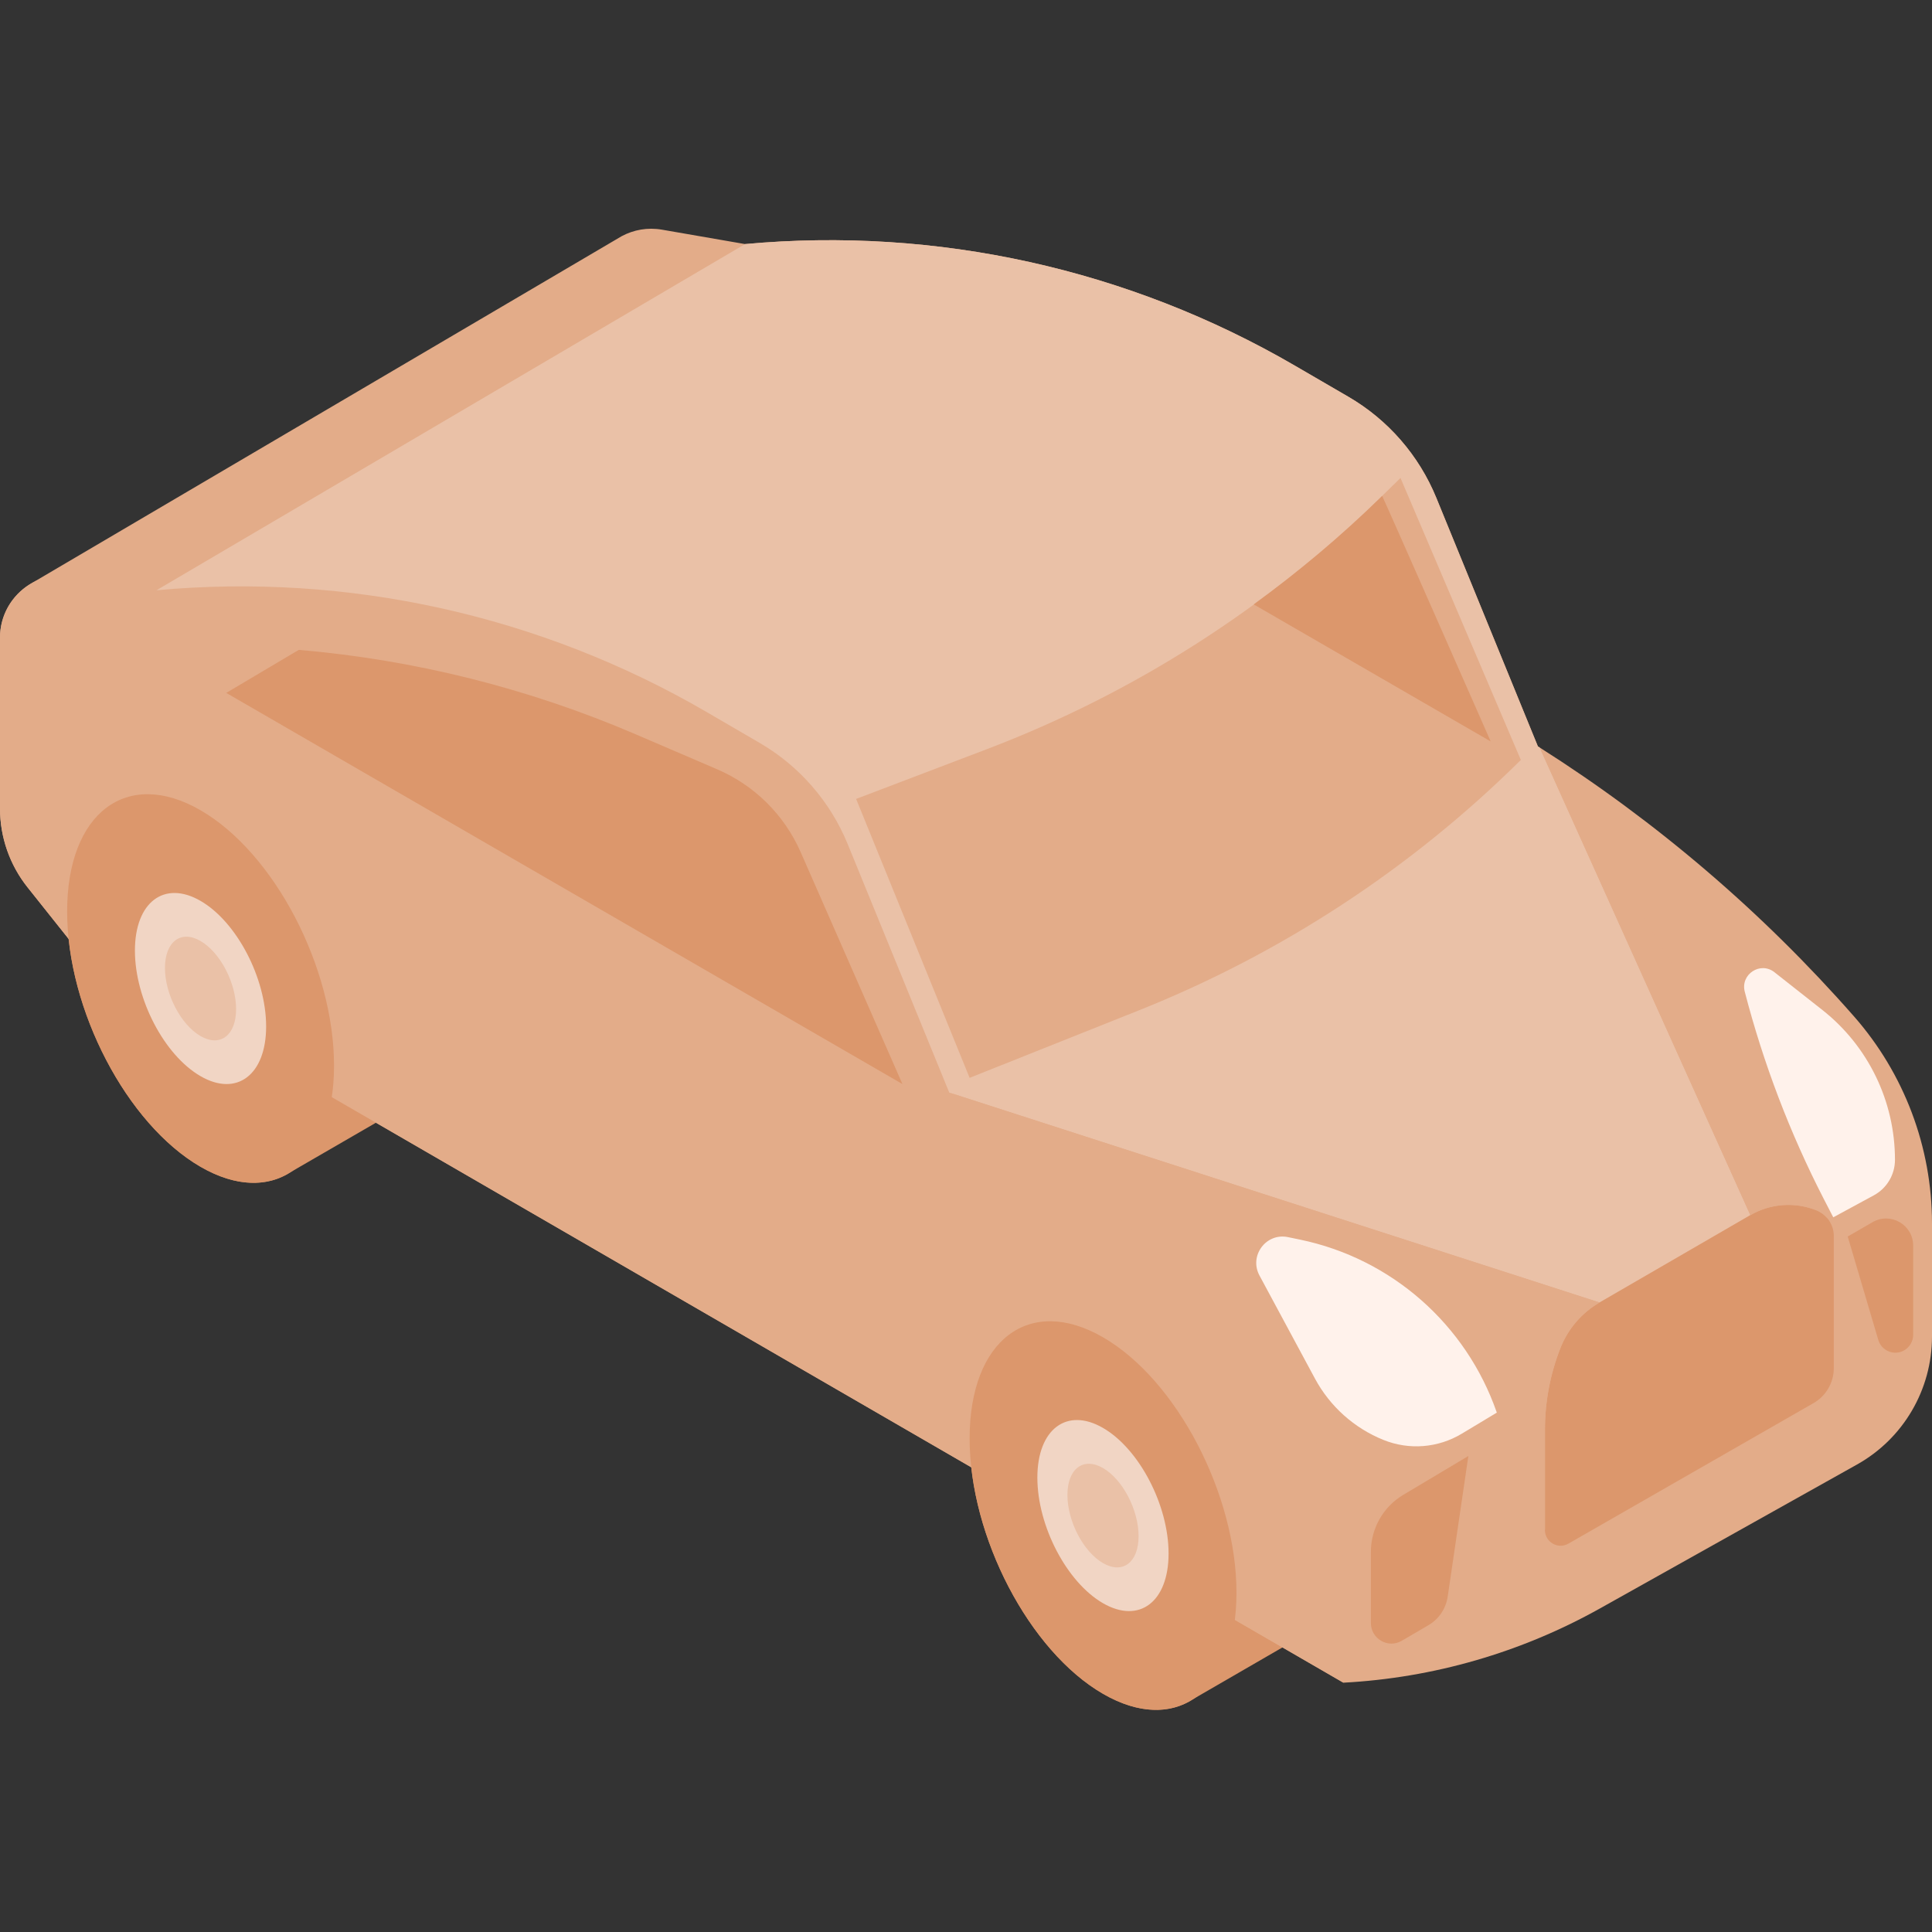 <svg xmlns="http://www.w3.org/2000/svg" width="48" height="48" viewBox="0 0 48 48" fill="none"><rect x="0" y="0" width="48" height="48" fill="#333333" stroke="none"/><path d="M34.199 39.578L30.13 36.709C29.532 35.21 28.535 33.878 27.405 33.225C25.574 32.166 24.09 33.29 24.09 35.736C24.09 38.182 25.574 41.024 27.405 42.083C28.273 42.585 29.063 42.596 29.653 42.208L34.199 39.578Z" fill="#DC976C"></path><path d="M46.063 25.253C43.79 22.665 41.16 20.415 38.252 18.571L38.209 18.544L35.687 12.371C35.254 11.314 34.486 10.43 33.5 9.857L32.174 9.086C28.044 6.682 23.269 5.626 18.512 6.064L16.446 5.706C16.087 5.644 15.741 5.71 15.447 5.867L0.832 14.463C0.815 14.473 0.799 14.483 0.782 14.493L0.735 14.521L0.736 14.521C0.298 14.794 0 15.278 0 15.844V20.085C0 20.798 0.241 21.489 0.685 22.046L1.922 23.6L33.375 41.806C35.613 41.687 37.794 41.056 39.751 39.961L46.136 36.386C47.287 35.743 48 34.525 48 33.205V30.396C48 28.503 47.311 26.674 46.063 25.253Z" fill="#E3AC89"></path><path d="M11.777 26.483L7.709 23.615C7.11 22.116 6.113 20.784 4.983 20.131C3.152 19.071 1.668 20.196 1.668 22.642C1.668 25.088 3.152 27.929 4.983 28.989C5.851 29.491 6.641 29.501 7.232 29.114L11.777 26.483Z" fill="#DC976C"></path><path d="M17.55 17.686L18.876 18.457C19.861 19.031 20.63 19.915 21.062 20.972L23.585 27.145C26.444 28.958 29.036 31.164 31.283 33.699L31.414 33.847C32.678 35.272 33.376 37.112 33.376 39.018V41.805L1.922 23.6L0.685 22.046C0.241 21.489 0 20.798 0 20.085V15.844C0 14.876 0.87 14.142 1.821 14.307L3.888 14.665C8.644 14.227 13.419 15.283 17.55 17.686Z" fill="#E3AC89"></path><path d="M38.251 18.571L38.208 18.544L35.685 12.371C35.253 11.314 34.485 10.43 33.499 9.857L32.173 9.086C28.043 6.682 23.268 5.626 18.511 6.064L3.887 14.665C8.643 14.227 13.418 15.283 17.549 17.686L18.875 18.458C19.86 19.031 20.629 19.916 21.061 20.972L23.584 27.145L39.74 32.36L43.486 30.19L38.251 18.571Z" fill="#EAC1A7"></path><path d="M30.72 39.572C30.72 42.018 29.236 43.142 27.405 42.083C25.574 41.024 24.09 38.182 24.09 35.736C24.09 33.29 25.574 32.166 27.405 33.225C29.236 34.284 30.72 37.126 30.72 39.572Z" fill="#DC976C"></path><path d="M29.033 38.597C29.033 39.799 28.304 40.352 27.403 39.831C26.503 39.311 25.773 37.913 25.773 36.711C25.773 35.508 26.503 34.956 27.403 35.476C28.304 35.997 29.033 37.394 29.033 38.597Z" fill="#F1D5C4"></path><path d="M28.288 38.166C28.288 38.818 27.892 39.118 27.404 38.835C26.915 38.553 26.52 37.795 26.52 37.142C26.52 36.49 26.915 36.191 27.404 36.473C27.892 36.755 28.288 37.513 28.288 38.166Z" fill="#EAC1A7"></path><path d="M8.299 26.477C8.299 28.923 6.814 30.048 4.983 28.989C3.152 27.93 1.668 25.088 1.668 22.642C1.668 20.196 3.152 19.071 4.983 20.131C6.814 21.19 8.299 24.031 8.299 26.477Z" fill="#DC976C"></path><path d="M6.612 25.502C6.612 26.705 5.882 27.258 4.982 26.737C4.081 26.216 3.352 24.819 3.352 23.617C3.352 22.414 4.081 21.861 4.982 22.382C5.882 22.903 6.612 24.3 6.612 25.502Z" fill="#F1D5C4"></path><path d="M5.866 25.071C5.866 25.724 5.47 26.023 4.982 25.741C4.494 25.459 4.098 24.701 4.098 24.049C4.098 23.396 4.494 23.096 4.982 23.379C5.47 23.661 5.866 24.419 5.866 25.071Z" fill="#EAC1A7"></path><path d="M24.09 26.779L28.288 25.105C31.838 23.689 35.068 21.573 37.785 18.881L34.795 11.875L34.295 12.364C31.499 15.095 28.173 17.221 24.523 18.611L21.27 19.849L24.09 26.779Z" fill="#E3AC89"></path><path d="M19.893 21.172L22.421 26.933L5.621 17.215L7.423 16.146C10.307 16.393 13.133 17.101 15.794 18.244L17.818 19.113C18.745 19.511 19.487 20.247 19.893 21.172Z" fill="#DC976C"></path><path d="M37.036 18.421C37.036 18.421 34.4 12.431 34.339 12.321L34.296 12.364C33.311 13.326 32.257 14.209 31.148 15.016L37.036 18.421Z" fill="#DC976C"></path><path d="M47.08 28.815C47.08 27.363 46.416 25.992 45.278 25.094L44.086 24.155C43.736 23.878 43.236 24.206 43.348 24.638C43.811 26.423 44.47 28.151 45.313 29.791L45.547 30.244L46.554 29.698C46.878 29.523 47.08 29.184 47.08 28.815Z" fill="#FFF2EB"></path><path d="M37.188 35.096C36.427 32.901 34.57 31.269 32.299 30.798L32 30.736C31.455 30.623 31.027 31.199 31.291 31.689L32.67 34.251C33.043 34.943 33.645 35.482 34.373 35.775C35.009 36.032 35.729 35.974 36.317 35.62L37.188 35.096Z" fill="#FFF2EB"></path><path d="M38.383 38.012V35.52C38.383 34.825 38.514 34.137 38.768 33.491C38.956 33.015 39.298 32.616 39.741 32.36L43.487 30.19C43.987 29.899 44.593 29.856 45.13 30.071C45.389 30.175 45.56 30.427 45.56 30.707V33.992C45.56 34.35 45.368 34.681 45.058 34.859L38.967 38.351C38.707 38.501 38.383 38.312 38.383 38.012Z" fill="#DC976C"></path><path d="M38.77 33.49C38.957 33.015 39.3 32.616 39.742 32.36L23.586 27.145L32.897 30.714C35.573 31.74 37.548 34.056 38.142 36.864L38.385 38.012V35.52C38.385 34.825 38.515 34.137 38.77 33.49Z" fill="#E3AC89"></path><path d="M45.132 30.071C45.241 30.115 45.333 30.186 45.404 30.273L38.254 18.571L43.489 30.19C43.989 29.9 44.595 29.856 45.132 30.071Z" fill="#E3AC89"></path><path d="M35.488 40.378L34.828 40.764C34.487 40.964 34.059 40.717 34.059 40.322V38.558C34.059 37.976 34.365 37.436 34.864 37.139L36.481 36.174L35.968 39.667C35.924 39.965 35.748 40.227 35.488 40.378Z" fill="#DC976C"></path><path d="M45.906 30.721L46.524 30.364C46.972 30.105 47.532 30.429 47.532 30.947V33.165C47.532 33.323 47.447 33.469 47.311 33.548C47.063 33.691 46.748 33.565 46.666 33.291L45.906 30.721Z" fill="#DC976C"></path></svg>
